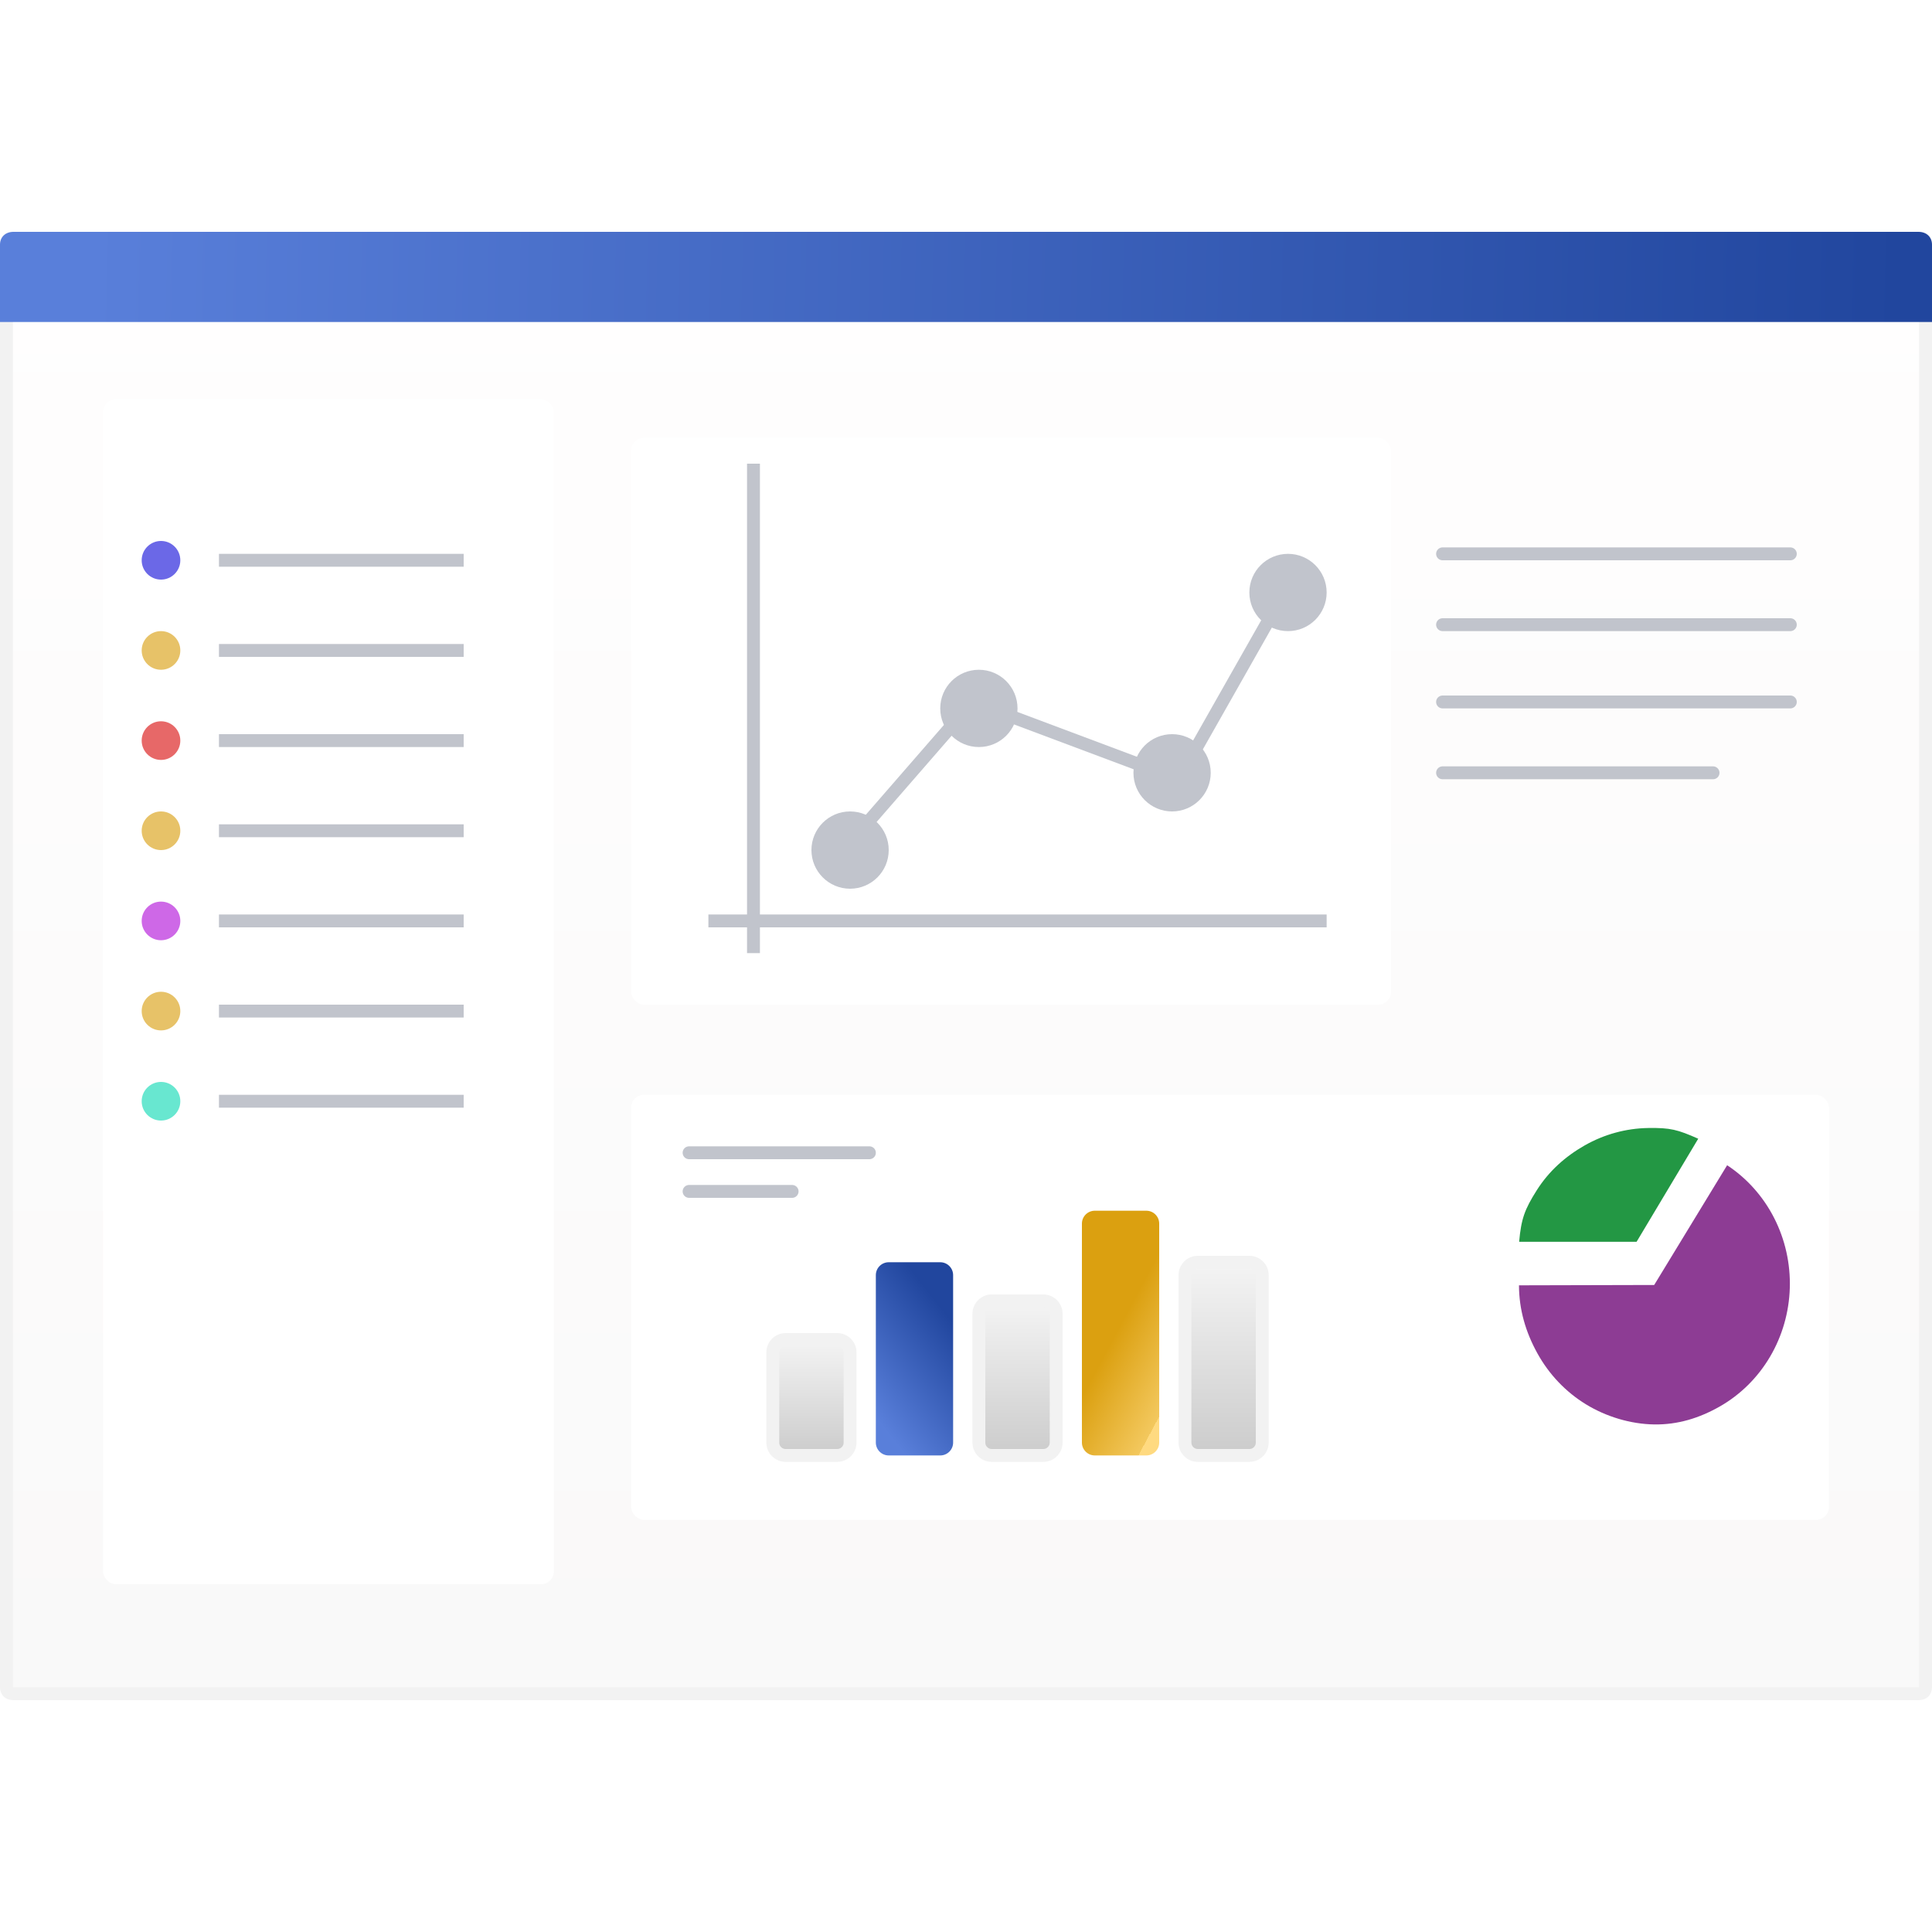 <svg width="150" height="150" viewBox="0 0 150 150" fill="none" xmlns="http://www.w3.org/2000/svg">
<path d="M148.944 131.5H1.056C0.845 131.5 0.711 131.435 0.634 131.362C0.56 131.291 0.5 131.178 0.5 131V19C0.5 18.822 0.56 18.709 0.634 18.638C0.711 18.565 0.845 18.5 1.056 18.5H148.944C149.155 18.5 149.289 18.565 149.366 18.638C149.44 18.709 149.5 18.822 149.5 19V131C149.5 131.178 149.44 131.291 149.366 131.362C149.289 131.435 149.155 131.5 148.944 131.5Z" fill="url(#paint0_linear_842_11886)" stroke="#F2F2F2"/>
<path d="M150 25H0V19C0 18.4 0.423 18 1.056 18H148.944C149.577 18 150 18.4 150 19V25Z" fill="url(#paint1_linear_842_11886)"/>
<g filter="url(#filter0_d_842_11886)">
<rect x="8" y="30" width="35" height="92" rx="1" fill="url(#paint2_linear_842_11886)"/>
</g>
<circle cx="12.5" cy="43.5" r="1.5" fill="#6B68E7"/>
<circle cx="12.5" cy="50.5" r="1.5" fill="#E7C268"/>
<circle cx="12.5" cy="57.5" r="1.5" fill="#E76868"/>
<circle cx="12.5" cy="64.5" r="1.5" fill="#E7C268"/>
<circle cx="12.5" cy="71.5" r="1.5" fill="#CE68E7"/>
<circle cx="12.5" cy="78.5" r="1.5" fill="#E7C268"/>
<circle cx="12.5" cy="85.5" r="1.5" fill="#68E7D0"/>
<path d="M36 43.5L17 43.5" stroke="#C1C4CC"/>
<path d="M36 50.5L17 50.5" stroke="#C1C4CC"/>
<path d="M36 57.5L17 57.5" stroke="#C1C4CC"/>
<path d="M36 64.5L17 64.5" stroke="#C1C4CC"/>
<path d="M36 71.5L17 71.5" stroke="#C1C4CC"/>
<path d="M36 78.5L17 78.5" stroke="#C1C4CC"/>
<path d="M36 85.5L17 85.5" stroke="#C1C4CC"/>
<g filter="url(#filter1_d_842_11886)">
<rect x="49" y="84" width="93" height="33" rx="1" fill="url(#paint3_linear_842_11886)"/>
</g>
<path d="M131.85 88.41C130.255 87.704 129.685 87.55 127.962 87.578C126.239 87.605 124.549 88.069 123.039 88.927C121.529 89.786 120.258 90.922 119.314 92.411C118.37 93.9 118.104 94.64 117.946 96.413L127.064 96.413L131.85 88.41Z" fill="#239744"/>
<path d="M134.094 90.468C135.633 91.482 136.891 92.893 137.744 94.564C138.597 96.235 139.017 98.107 138.96 99.996C138.904 101.886 138.374 103.727 137.423 105.34C136.472 106.952 135.132 108.28 133.536 109.192C131.94 110.104 130.254 110.621 128.431 110.593C126.608 110.566 124.712 109.996 123.141 109.036C121.57 108.077 120.267 106.71 119.361 105.069C118.454 103.429 117.938 101.682 117.933 99.792L128.431 99.766L134.094 90.468Z" fill="#8D3C94"/>
<path d="M53.5 89.5L67.5 89.5M53.5 92.5L61.5 92.5" stroke="#C1C4CC" stroke-miterlimit="10" stroke-linecap="round"/>
<path d="M65 104H61C60.448 104 60 104.448 60 105V112C60 112.552 60.448 113 61 113H65C65.552 113 66 112.552 66 112V105C66 104.448 65.552 104 65 104Z" fill="url(#paint4_linear_842_11886)" stroke="#F2F2F2"/>
<path d="M97 98H93C92.448 98 92 98.448 92 99V112C92 112.552 92.448 113 93 113H97C97.552 113 98 112.552 98 112V99C98 98.448 97.552 98 97 98Z" fill="url(#paint5_linear_842_11886)" stroke="#F2F2F2"/>
<path d="M73 98H69C68.448 98 68 98.448 68 99V112C68 112.552 68.448 113 69 113H73C73.552 113 74 112.552 74 112V99C74 98.448 73.552 98 73 98Z" fill="url(#paint6_linear_842_11886)"/>
<path d="M89 94H85C84.448 94 84 94.448 84 95V112C84 112.552 84.448 113 85 113H89C89.552 113 90 112.552 90 112V95C90 94.448 89.552 94 89 94Z" fill="url(#paint7_linear_842_11886)"/>
<path d="M81 101H77C76.448 101 76 101.448 76 102V112C76 112.552 76.448 113 77 113H81C81.552 113 82 112.552 82 112V102C82 101.448 81.552 101 81 101Z" fill="url(#paint8_linear_842_11886)" stroke="#F2F2F2"/>
<g filter="url(#filter2_d_842_11886)">
<rect x="49" y="33" width="59" height="44" rx="1" fill="url(#paint9_linear_842_11886)"/>
</g>
<circle cx="66" cy="66" r="3" fill="#C1C4CC"/>
<circle cx="76" cy="55" r="3" fill="#C1C4CC"/>
<circle cx="91" cy="60" r="3" fill="#C1C4CC"/>
<circle cx="100" cy="46" r="3" fill="#C1C4CC"/>
<path d="M65.5 66L75.5 54.5L91.5 60.5L100 45.5" stroke="#C1C4CC"/>
<line x1="103" y1="71.5" x2="55" y2="71.5" stroke="#C1C4CC"/>
<line x1="58.5" y1="36" x2="58.5" y2="74" stroke="#C1C4CC"/>
<path d="M112 43H139" stroke="#C1C4CC" stroke-miterlimit="10" stroke-linecap="round"/>
<path d="M112 48.5H139" stroke="#C1C4CC" stroke-miterlimit="10" stroke-linecap="round"/>
<path d="M112 54.5H139" stroke="#C1C4CC" stroke-miterlimit="10" stroke-linecap="round"/>
<path d="M112 60H133" stroke="#C1C4CC" stroke-miterlimit="10" stroke-linecap="round"/>
<defs>
<filter id="filter0_d_842_11886" x="4" y="27" width="43" height="100" filterUnits="userSpaceOnUse" color-interpolation-filters="sRGB">
<feFlood flood-opacity="0" result="BackgroundImageFix"/>
<feColorMatrix in="SourceAlpha" type="matrix" values="0 0 0 0 0 0 0 0 0 0 0 0 0 0 0 0 0 0 127 0" result="hardAlpha"/>
<feOffset dy="1"/>
<feGaussianBlur stdDeviation="2"/>
<feComposite in2="hardAlpha" operator="out"/>
<feColorMatrix type="matrix" values="0 0 0 0 0 0 0 0 0 0 0 0 0 0 0 0 0 0 0.05 0"/>
<feBlend mode="normal" in2="BackgroundImageFix" result="effect1_dropShadow_842_11886"/>
<feBlend mode="normal" in="SourceGraphic" in2="effect1_dropShadow_842_11886" result="shape"/>
</filter>
<filter id="filter1_d_842_11886" x="45" y="81" width="101" height="41" filterUnits="userSpaceOnUse" color-interpolation-filters="sRGB">
<feFlood flood-opacity="0" result="BackgroundImageFix"/>
<feColorMatrix in="SourceAlpha" type="matrix" values="0 0 0 0 0 0 0 0 0 0 0 0 0 0 0 0 0 0 127 0" result="hardAlpha"/>
<feOffset dy="1"/>
<feGaussianBlur stdDeviation="2"/>
<feComposite in2="hardAlpha" operator="out"/>
<feColorMatrix type="matrix" values="0 0 0 0 0 0 0 0 0 0 0 0 0 0 0 0 0 0 0.05 0"/>
<feBlend mode="normal" in2="BackgroundImageFix" result="effect1_dropShadow_842_11886"/>
<feBlend mode="normal" in="SourceGraphic" in2="effect1_dropShadow_842_11886" result="shape"/>
</filter>
<filter id="filter2_d_842_11886" x="45" y="30" width="67" height="52" filterUnits="userSpaceOnUse" color-interpolation-filters="sRGB">
<feFlood flood-opacity="0" result="BackgroundImageFix"/>
<feColorMatrix in="SourceAlpha" type="matrix" values="0 0 0 0 0 0 0 0 0 0 0 0 0 0 0 0 0 0 127 0" result="hardAlpha"/>
<feOffset dy="1"/>
<feGaussianBlur stdDeviation="2"/>
<feComposite in2="hardAlpha" operator="out"/>
<feColorMatrix type="matrix" values="0 0 0 0 0 0 0 0 0 0 0 0 0 0 0 0 0 0 0.05 0"/>
<feBlend mode="normal" in2="BackgroundImageFix" result="effect1_dropShadow_842_11886"/>
<feBlend mode="normal" in="SourceGraphic" in2="effect1_dropShadow_842_11886" result="shape"/>
</filter>
<linearGradient id="paint0_linear_842_11886" x1="96" y1="18" x2="96" y2="170" gradientUnits="userSpaceOnUse">
<stop stop-color="#FFFEFE"/>
<stop offset="1" stop-color="#F7F7F7"/>
</linearGradient>
<linearGradient id="paint1_linear_842_11886" x1="147.5" y1="25" x2="7.079" y2="21.668" gradientUnits="userSpaceOnUse">
<stop stop-color="#21469E"/>
<stop offset="1" stop-color="#597FDA"/>
</linearGradient>
<linearGradient id="paint2_linear_842_11886" x1="25.5" y1="30" x2="25.5" y2="122" gradientUnits="userSpaceOnUse">
<stop stop-color="white"/>
<stop offset="1" stop-color="white"/>
</linearGradient>
<linearGradient id="paint3_linear_842_11886" x1="95.5" y1="84" x2="95.5" y2="117" gradientUnits="userSpaceOnUse">
<stop stop-color="white"/>
<stop offset="1" stop-color="white"/>
</linearGradient>
<linearGradient id="paint4_linear_842_11886" x1="62.492" y1="104" x2="62.492" y2="120.469" gradientUnits="userSpaceOnUse">
<stop stop-color="#F4F4F4"/>
<stop offset="1" stop-color="#AAAAAA"/>
</linearGradient>
<linearGradient id="paint5_linear_842_11886" x1="94.492" y1="98" x2="94.492" y2="125.448" gradientUnits="userSpaceOnUse">
<stop stop-color="#F4F4F4"/>
<stop offset="1" stop-color="#AAAAAA"/>
</linearGradient>
<linearGradient id="paint6_linear_842_11886" x1="70.308" y1="98" x2="63.018" y2="103.735" gradientUnits="userSpaceOnUse">
<stop stop-color="#21469E"/>
<stop offset="1" stop-color="#597FDA"/>
</linearGradient>
<linearGradient id="paint7_linear_842_11886" x1="87.024" y1="102.763" x2="92.34" y2="105.602" gradientUnits="userSpaceOnUse">
<stop stop-color="#DBA010"/>
<stop offset="1" stop-color="#F3C85E"/>
<stop offset="1" stop-color="#FFDA80"/>
</linearGradient>
<linearGradient id="paint8_linear_842_11886" x1="78.492" y1="101" x2="78.492" y2="122.958" gradientUnits="userSpaceOnUse">
<stop stop-color="#F4F4F4"/>
<stop offset="1" stop-color="#AAAAAA"/>
</linearGradient>
<linearGradient id="paint9_linear_842_11886" x1="78.5" y1="33" x2="78.5" y2="77" gradientUnits="userSpaceOnUse">
<stop stop-color="white"/>
<stop offset="1" stop-color="white"/>
</linearGradient>
</defs>
</svg>
